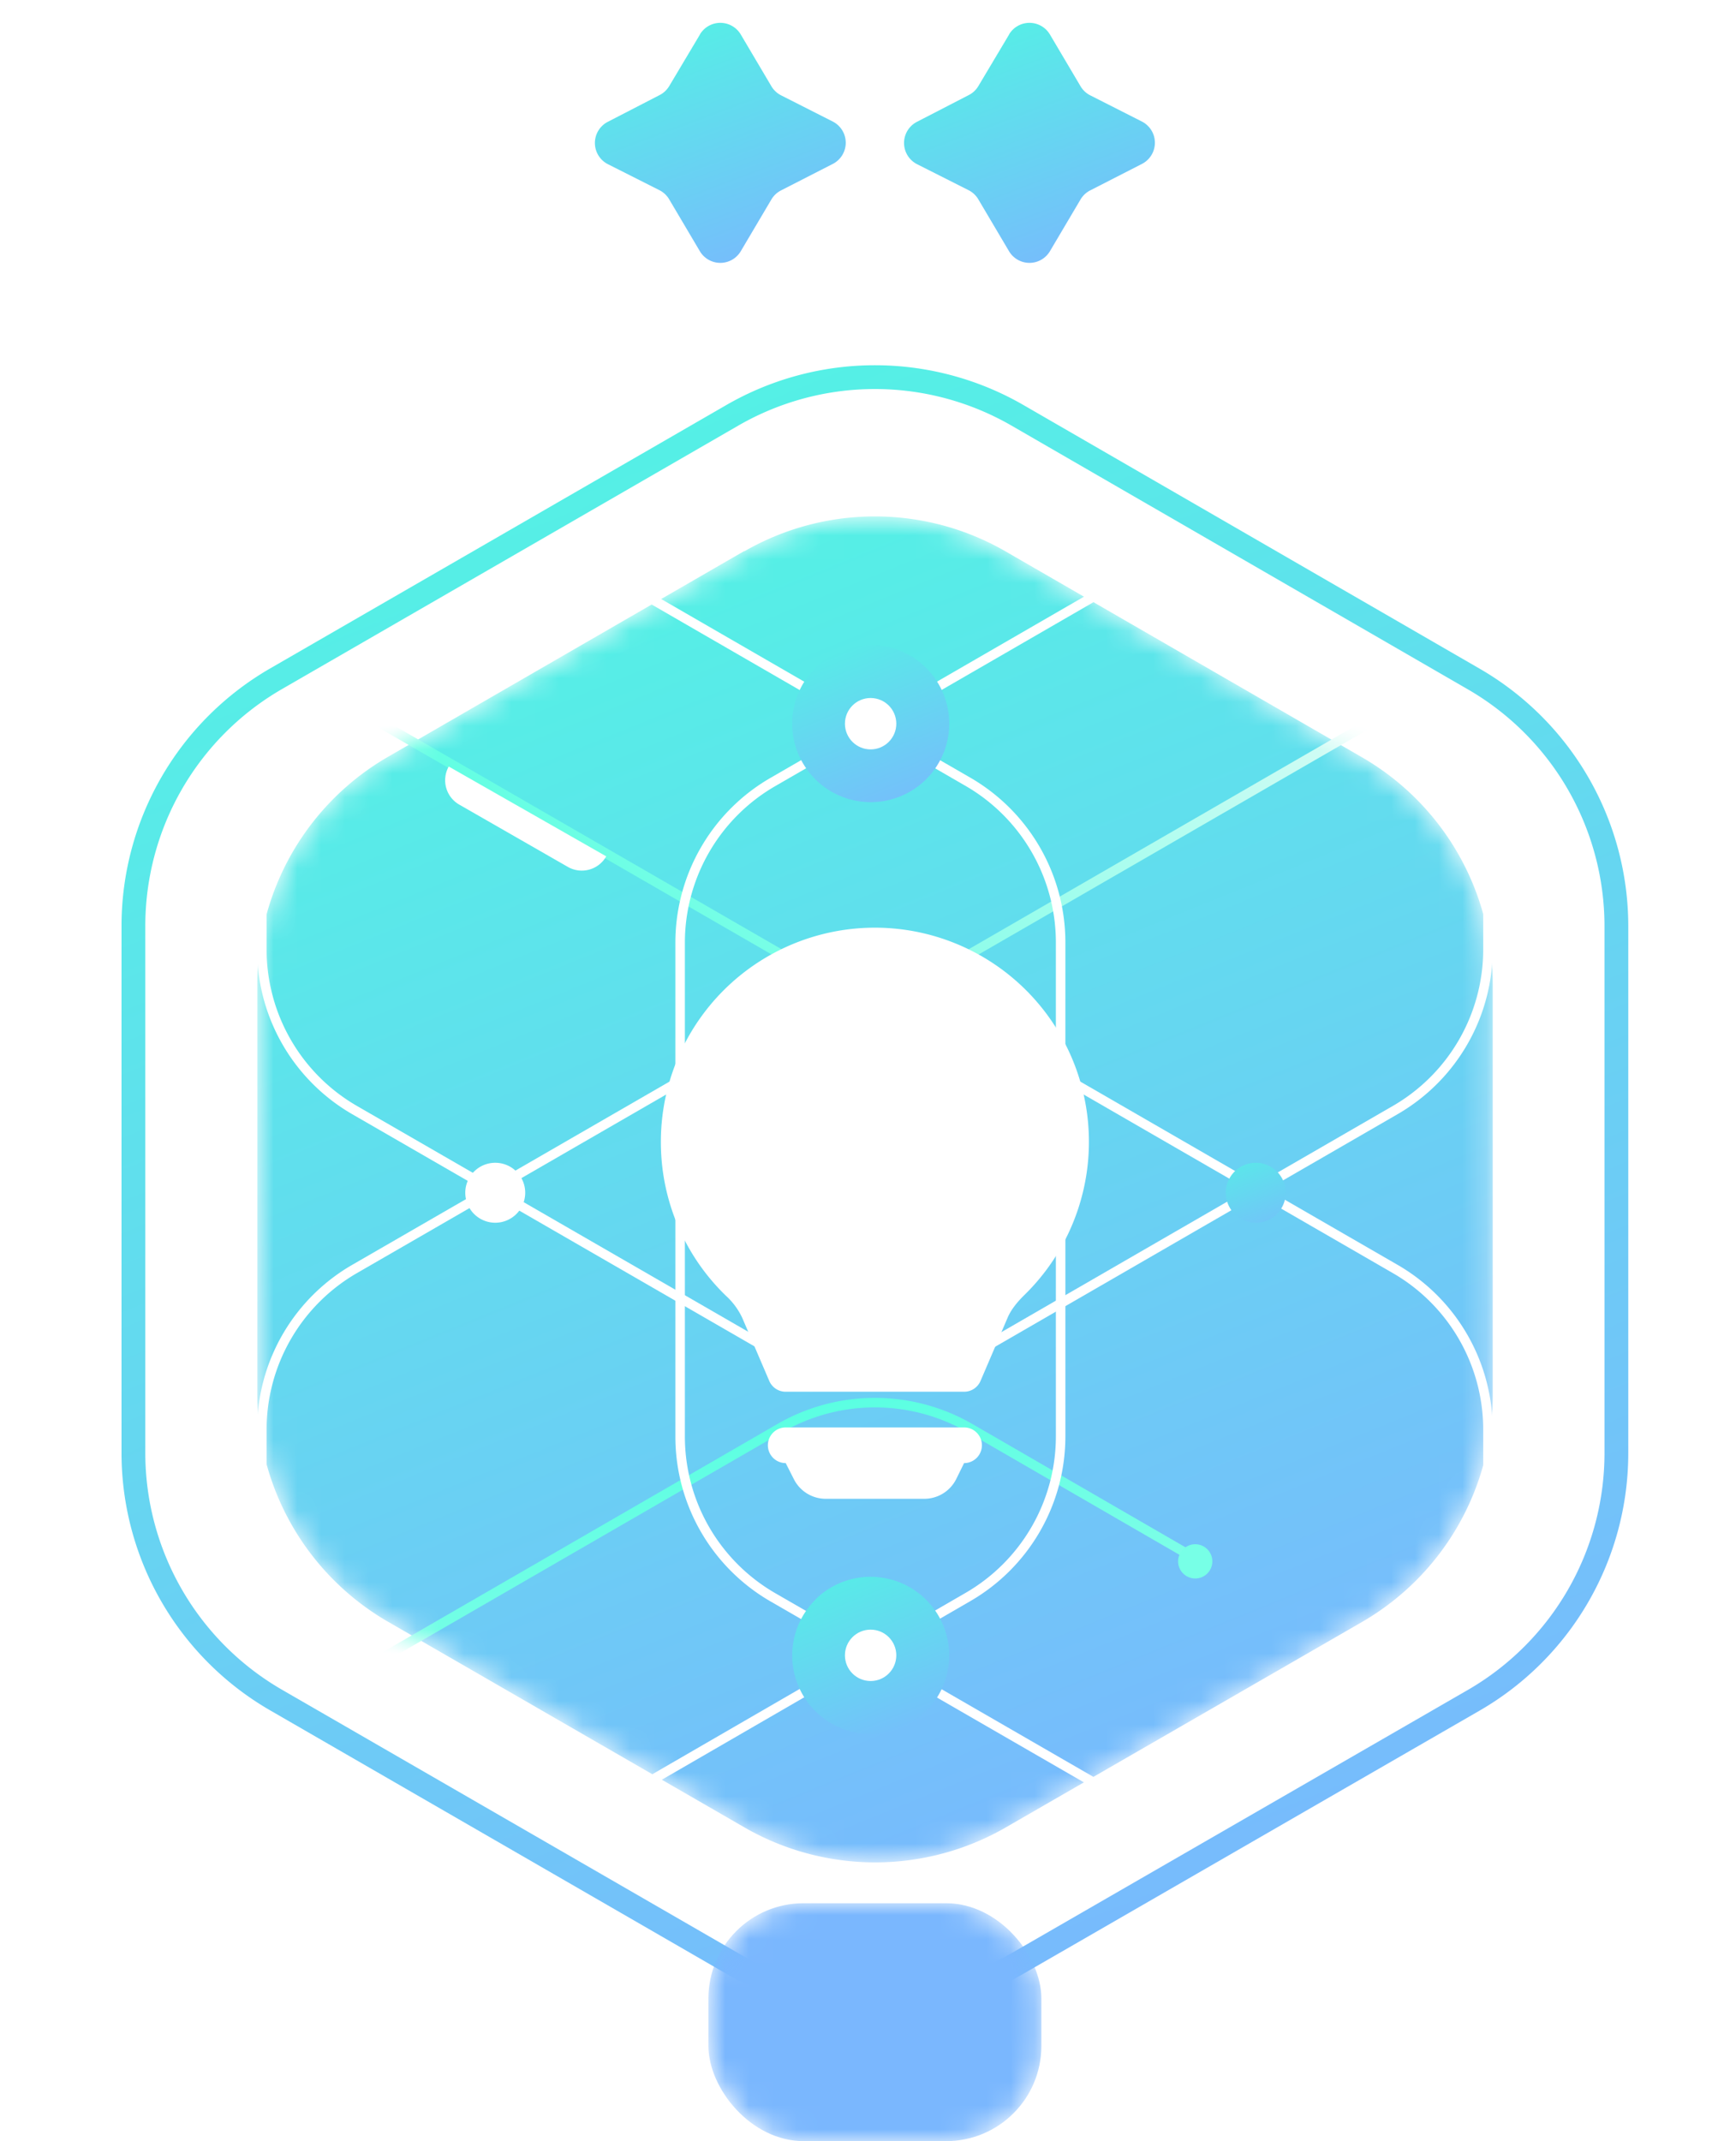 <svg xmlns="http://www.w3.org/2000/svg" width="73" height="90" fill="none"><path fill="url(#a)" d="M29.43 1.45a1 1 0 0 1 1.72 0l1.29 2.18a1 1 0 0 0 .41.38l2.17 1.1a1 1 0 0 1 0 1.78L32.85 8a1 1 0 0 0-.41.38l-1.29 2.18a1 1 0 0 1-1.72 0l-1.29-2.18a1 1 0 0 0-.4-.38l-2.18-1.1a1 1 0 0 1 0-1.78L27.73 4a1 1 0 0 0 .41-.38l1.3-2.18Z"/><path fill="url(#b)" d="M42.43 1.45a1 1 0 0 1 1.72 0l1.29 2.18a1 1 0 0 0 .41.38l2.17 1.1a1 1 0 0 1 0 1.78L45.85 8a1 1 0 0 0-.41.38l-1.29 2.18a1 1 0 0 1-1.72 0l-1.29-2.18a1 1 0 0 0-.4-.38l-2.18-1.1a1 1 0 0 1 0-1.78L40.73 4a1 1 0 0 0 .41-.38l1.3-2.18Z"/><mask id="d" width="53" height="58" x="10" y="21" maskUnits="userSpaceOnUse" style="mask-type:alpha"><path fill="url(#c)" d="M31.29 23.18a11 11 0 0 1 11 0l14.98 8.65a11 11 0 0 1 5.5 9.52v17.3a11 11 0 0 1-5.5 9.53L42.3 76.81a11 11 0 0 1-11 0l-14.98-8.64a11 11 0 0 1-5.5-9.53v-17.3a11 11 0 0 1 5.5-9.53l14.98-8.65"/></mask><g mask="url(#d)"><path fill="url(#e)" d="M31.29 23.18a11 11 0 0 1 11 0l14.98 8.65a11 11 0 0 1 5.5 9.52v17.3a11 11 0 0 1-5.5 9.53L42.3 76.81a11 11 0 0 1-11 0l-14.98-8.64a11 11 0 0 1-5.5-9.53v-17.3a11 11 0 0 1 5.5-9.53l14.98-8.65"/><path stroke="#fff" stroke-width=".4" d="M32.89 2a7.8 7.8 0 0 1 7.8 0l17.98 10.38a7.8 7.8 0 0 1 3.9 6.76V39.9a7.8 7.8 0 0 1-3.9 6.76L40.7 57.04a7.8 7.8 0 0 1-7.8 0L14.91 46.66a7.8 7.8 0 0 1-3.9-6.76V19.14a7.8 7.8 0 0 1 3.9-6.75z"/><path stroke="url(#f)" stroke-width=".4" d="M32.89-14.88a7.8 7.8 0 0 1 7.8 0L58.67-4.5a7.8 7.8 0 0 1 3.9 6.75v20.77a7.8 7.8 0 0 1-3.9 6.75L40.7 40.15a7.8 7.8 0 0 1-7.8 0L14.91 29.77a7.8 7.8 0 0 1-3.9-6.75V2.25a7.8 7.8 0 0 1 3.9-6.75l17.98-10.38Z"/><path stroke="url(#g)" stroke-width=".4" d="m62.77 102.72-21.98 12.7a8 8 0 0 1-8 0l-17.98-10.39a8 8 0 0 1-4-6.92V77.34a8 8 0 0 1 4-6.92l17.98-10.39a8 8 0 0 1 8 0l8.99 5.2"/><path stroke="#fff" stroke-width=".4" d="M50.5 22.48a7.8 7.8 0 0 1 7.8 0l17.98 10.38a7.8 7.8 0 0 1 3.9 6.76v20.76a7.8 7.8 0 0 1-3.9 6.75L58.3 77.53a7.8 7.8 0 0 1-7.8 0L32.5 67.14a7.8 7.8 0 0 1-3.9-6.76V39.62a7.8 7.8 0 0 1 3.9-6.75L50.5 22.47Z"/><path stroke="#fff" stroke-width=".4" d="M14.93 22.48a7.8 7.8 0 0 1 7.8 0L40.7 32.86a7.8 7.8 0 0 1 3.9 6.76v20.76a7.8 7.8 0 0 1-3.9 6.75L22.73 77.53a7.8 7.8 0 0 1-7.8 0L-3.05 67.14a7.8 7.8 0 0 1-3.9-6.76V39.62a7.8 7.8 0 0 1 3.9-6.75l17.98-10.39Z"/><path stroke="#fff" stroke-width=".4" d="M32.89 42.96a7.8 7.8 0 0 1 7.8 0l17.98 10.38a7.8 7.8 0 0 1 3.9 6.76v20.76a7.8 7.8 0 0 1-3.9 6.75L40.7 98a7.8 7.8 0 0 1-7.8 0L14.91 87.6a7.8 7.8 0 0 1-3.9-6.75V60.1a7.8 7.8 0 0 1 3.9-6.76l17.98-10.38Z"/><path fill="#fff" d="M25.49 36a1.18 1.18 0 0 1-1.61.44l-4.57-2.62a1.18 1.18 0 0 1-.44-1.6L25.5 36"/><g filter="url(#h)"><path fill="url(#i)" d="M34.27 28.08a3.3 3.3 0 1 1 4.68 4.67 3.3 3.3 0 0 1-4.67-4.67"/></g><g filter="url(#j)"><path fill="url(#k)" d="M34.27 67.25a3.3 3.3 0 1 1 4.68 4.67 3.3 3.3 0 0 1-4.67-4.67"/></g><g filter="url(#l)"><path fill="url(#m)" d="M51.69 49.55a1.26 1.26 0 1 1 2.18 1.26 1.26 1.26 0 0 1-2.18-1.26"/></g><g filter="url(#n)"><path fill="#fff" d="M19.71 49.55a1.26 1.26 0 1 1 2.18 1.26 1.26 1.26 0 0 1-2.18-1.26"/></g><circle cx="36.61" cy="30.42" r="1.08" fill="#fff"/><circle cx="36.61" cy="69.58" r="1.08" fill="#fff"/><circle cx="50.26" cy="65.63" r=".72" fill="#77FFE6"/></g><path stroke="url(#o)" d="M30.79 17.46a12 12 0 0 1 12 0l19.18 11.08a12 12 0 0 1 6 10.39v22.14a12 12 0 0 1-6 10.4L42.79 82.53a12 12 0 0 1-12 0L11.61 71.46a12 12 0 0 1-6-10.39V38.93a12 12 0 0 1 6-10.4z"/><mask id="q" width="15" height="10" x="29" y="80" maskUnits="userSpaceOnUse" style="mask-type:alpha"><rect width="14" height="10" x="29.79" y="80" fill="url(#p)" rx="4"/></mask><g mask="url(#q)"><rect width="14" height="10" x="29.79" y="80" fill="#7AB7FE" rx="4"/></g><g filter="url(#r)"><path fill="#fff" d="M27.79 48a9 9 0 1 1 15.26 6.46c-.3.3-.54.6-.68.93l-1.14 2.66a.75.75 0 0 1-.69.45h-7.5a.75.75 0 0 1-.69-.45l-1.14-2.66a2.94 2.94 0 0 0-.68-.92A8.98 8.98 0 0 1 27.79 48m4.5 12.75a.75.75 0 0 1 .75-.75h7.5a.75.75 0 0 1 0 1.5l-.33.67a1.5 1.5 0 0 1-1.34.83h-4.15a1.5 1.5 0 0 1-1.34-.83l-.34-.67a.75.75 0 0 1-.75-.75"/></g><defs><linearGradient id="a" x1="27.37" x2="32.62" y1="-2.18" y2="11.84" gradientUnits="userSpaceOnUse"><stop stop-color="#4BFFDF"/><stop offset="1" stop-color="#7AB7FE"/></linearGradient><linearGradient id="b" x1="40.37" x2="45.62" y1="-2.18" y2="11.84" gradientUnits="userSpaceOnUse"><stop stop-color="#4BFFDF"/><stop offset="1" stop-color="#7AB7FE"/></linearGradient><linearGradient id="c" x1="66.79" x2="20.17" y1="110.45" y2="34.07" gradientUnits="userSpaceOnUse"><stop stop-color="#6C63FF"/><stop offset="1" stop-color="#7AB7FE"/></linearGradient><linearGradient id="e" x1="23.32" x2="51.15" y1="9.1" y2="77.75" gradientUnits="userSpaceOnUse"><stop stop-color="#4BFFDF"/><stop offset="1" stop-color="#7AB7FE"/></linearGradient><linearGradient id="f" x1="15.77" x2="51.16" y1="38.5" y2="8.14" gradientUnits="userSpaceOnUse"><stop stop-color="#4BFFDF"/><stop offset="1" stop-color="#FBFBFB"/></linearGradient><linearGradient id="g" x1="24.9" x2="33.49" y1="56.59" y2="102.42" gradientUnits="userSpaceOnUse"><stop stop-color="#4BFFDF"/><stop offset="1" stop-color="#FBFBFB"/></linearGradient><linearGradient id="i" x1="34.51" x2="38.85" y1="24.05" y2="34.74" gradientUnits="userSpaceOnUse"><stop stop-color="#4BFFDF"/><stop offset="1" stop-color="#7AB7FE"/></linearGradient><linearGradient id="k" x1="34.51" x2="38.85" y1="63.21" y2="73.9" gradientUnits="userSpaceOnUse"><stop stop-color="#4BFFDF"/><stop offset="1" stop-color="#7AB7FE"/></linearGradient><linearGradient id="m" x1="51.65" x2="53.98" y1="46.75" y2="52.51" gradientUnits="userSpaceOnUse"><stop stop-color="#4BFFDF"/><stop offset="1" stop-color="#7AB7FE"/></linearGradient><linearGradient id="o" x1="20.62" x2="54.02" y1=".92" y2="83.3" gradientUnits="userSpaceOnUse"><stop stop-color="#4BFFDF"/><stop offset="1" stop-color="#7AB7FE"/></linearGradient><linearGradient id="p" x1="43.79" x2="37.39" y1="95.08" y2="80.39" gradientUnits="userSpaceOnUse"><stop stop-color="#6C63FF"/><stop offset="1" stop-color="#69AEFF"/></linearGradient><filter id="h" width="14.61" height="14.61" x="29.31" y="23.12" color-interpolation-filters="sRGB" filterUnits="userSpaceOnUse"><feFlood flood-opacity="0" result="BackgroundImageFix"/><feBlend in="SourceGraphic" in2="BackgroundImageFix" result="shape"/><feGaussianBlur result="effect1_foregroundBlur_1305_20656" stdDeviation="2"/></filter><filter id="j" width="14.61" height="14.61" x="29.31" y="62.28" color-interpolation-filters="sRGB" filterUnits="userSpaceOnUse"><feFlood flood-opacity="0" result="BackgroundImageFix"/><feBlend in="SourceGraphic" in2="BackgroundImageFix" result="shape"/><feGaussianBlur result="effect1_foregroundBlur_1305_20656" stdDeviation="2"/></filter><filter id="l" width="4.52" height="4.52" x="50.52" y="47.92" color-interpolation-filters="sRGB" filterUnits="userSpaceOnUse"><feFlood flood-opacity="0" result="BackgroundImageFix"/><feBlend in="SourceGraphic" in2="BackgroundImageFix" result="shape"/><feGaussianBlur result="effect1_foregroundBlur_1305_20656" stdDeviation=".5"/></filter><filter id="n" width="4.52" height="4.52" x="18.54" y="47.92" color-interpolation-filters="sRGB" filterUnits="userSpaceOnUse"><feFlood flood-opacity="0" result="BackgroundImageFix"/><feBlend in="SourceGraphic" in2="BackgroundImageFix" result="shape"/><feGaussianBlur result="effect1_foregroundBlur_1305_20656" stdDeviation=".5"/></filter><filter id="r" width="26" height="32" x="23.79" y="35" color-interpolation-filters="sRGB" filterUnits="userSpaceOnUse"><feFlood flood-opacity="0" result="BackgroundImageFix"/><feColorMatrix in="SourceAlpha" result="hardAlpha" values="0 0 0 0 0 0 0 0 0 0 0 0 0 0 0 0 0 0 127 0"/><feOffset/><feGaussianBlur stdDeviation="2"/><feComposite in2="hardAlpha" operator="out"/><feColorMatrix values="0 0 0 0 0 0 0 0 0 0.462 0 0 0 0 1 0 0 0 1 0"/><feBlend in2="BackgroundImageFix" result="effect1_dropShadow_1305_20656"/><feBlend in="SourceGraphic" in2="effect1_dropShadow_1305_20656" result="shape"/></filter></defs></svg>
